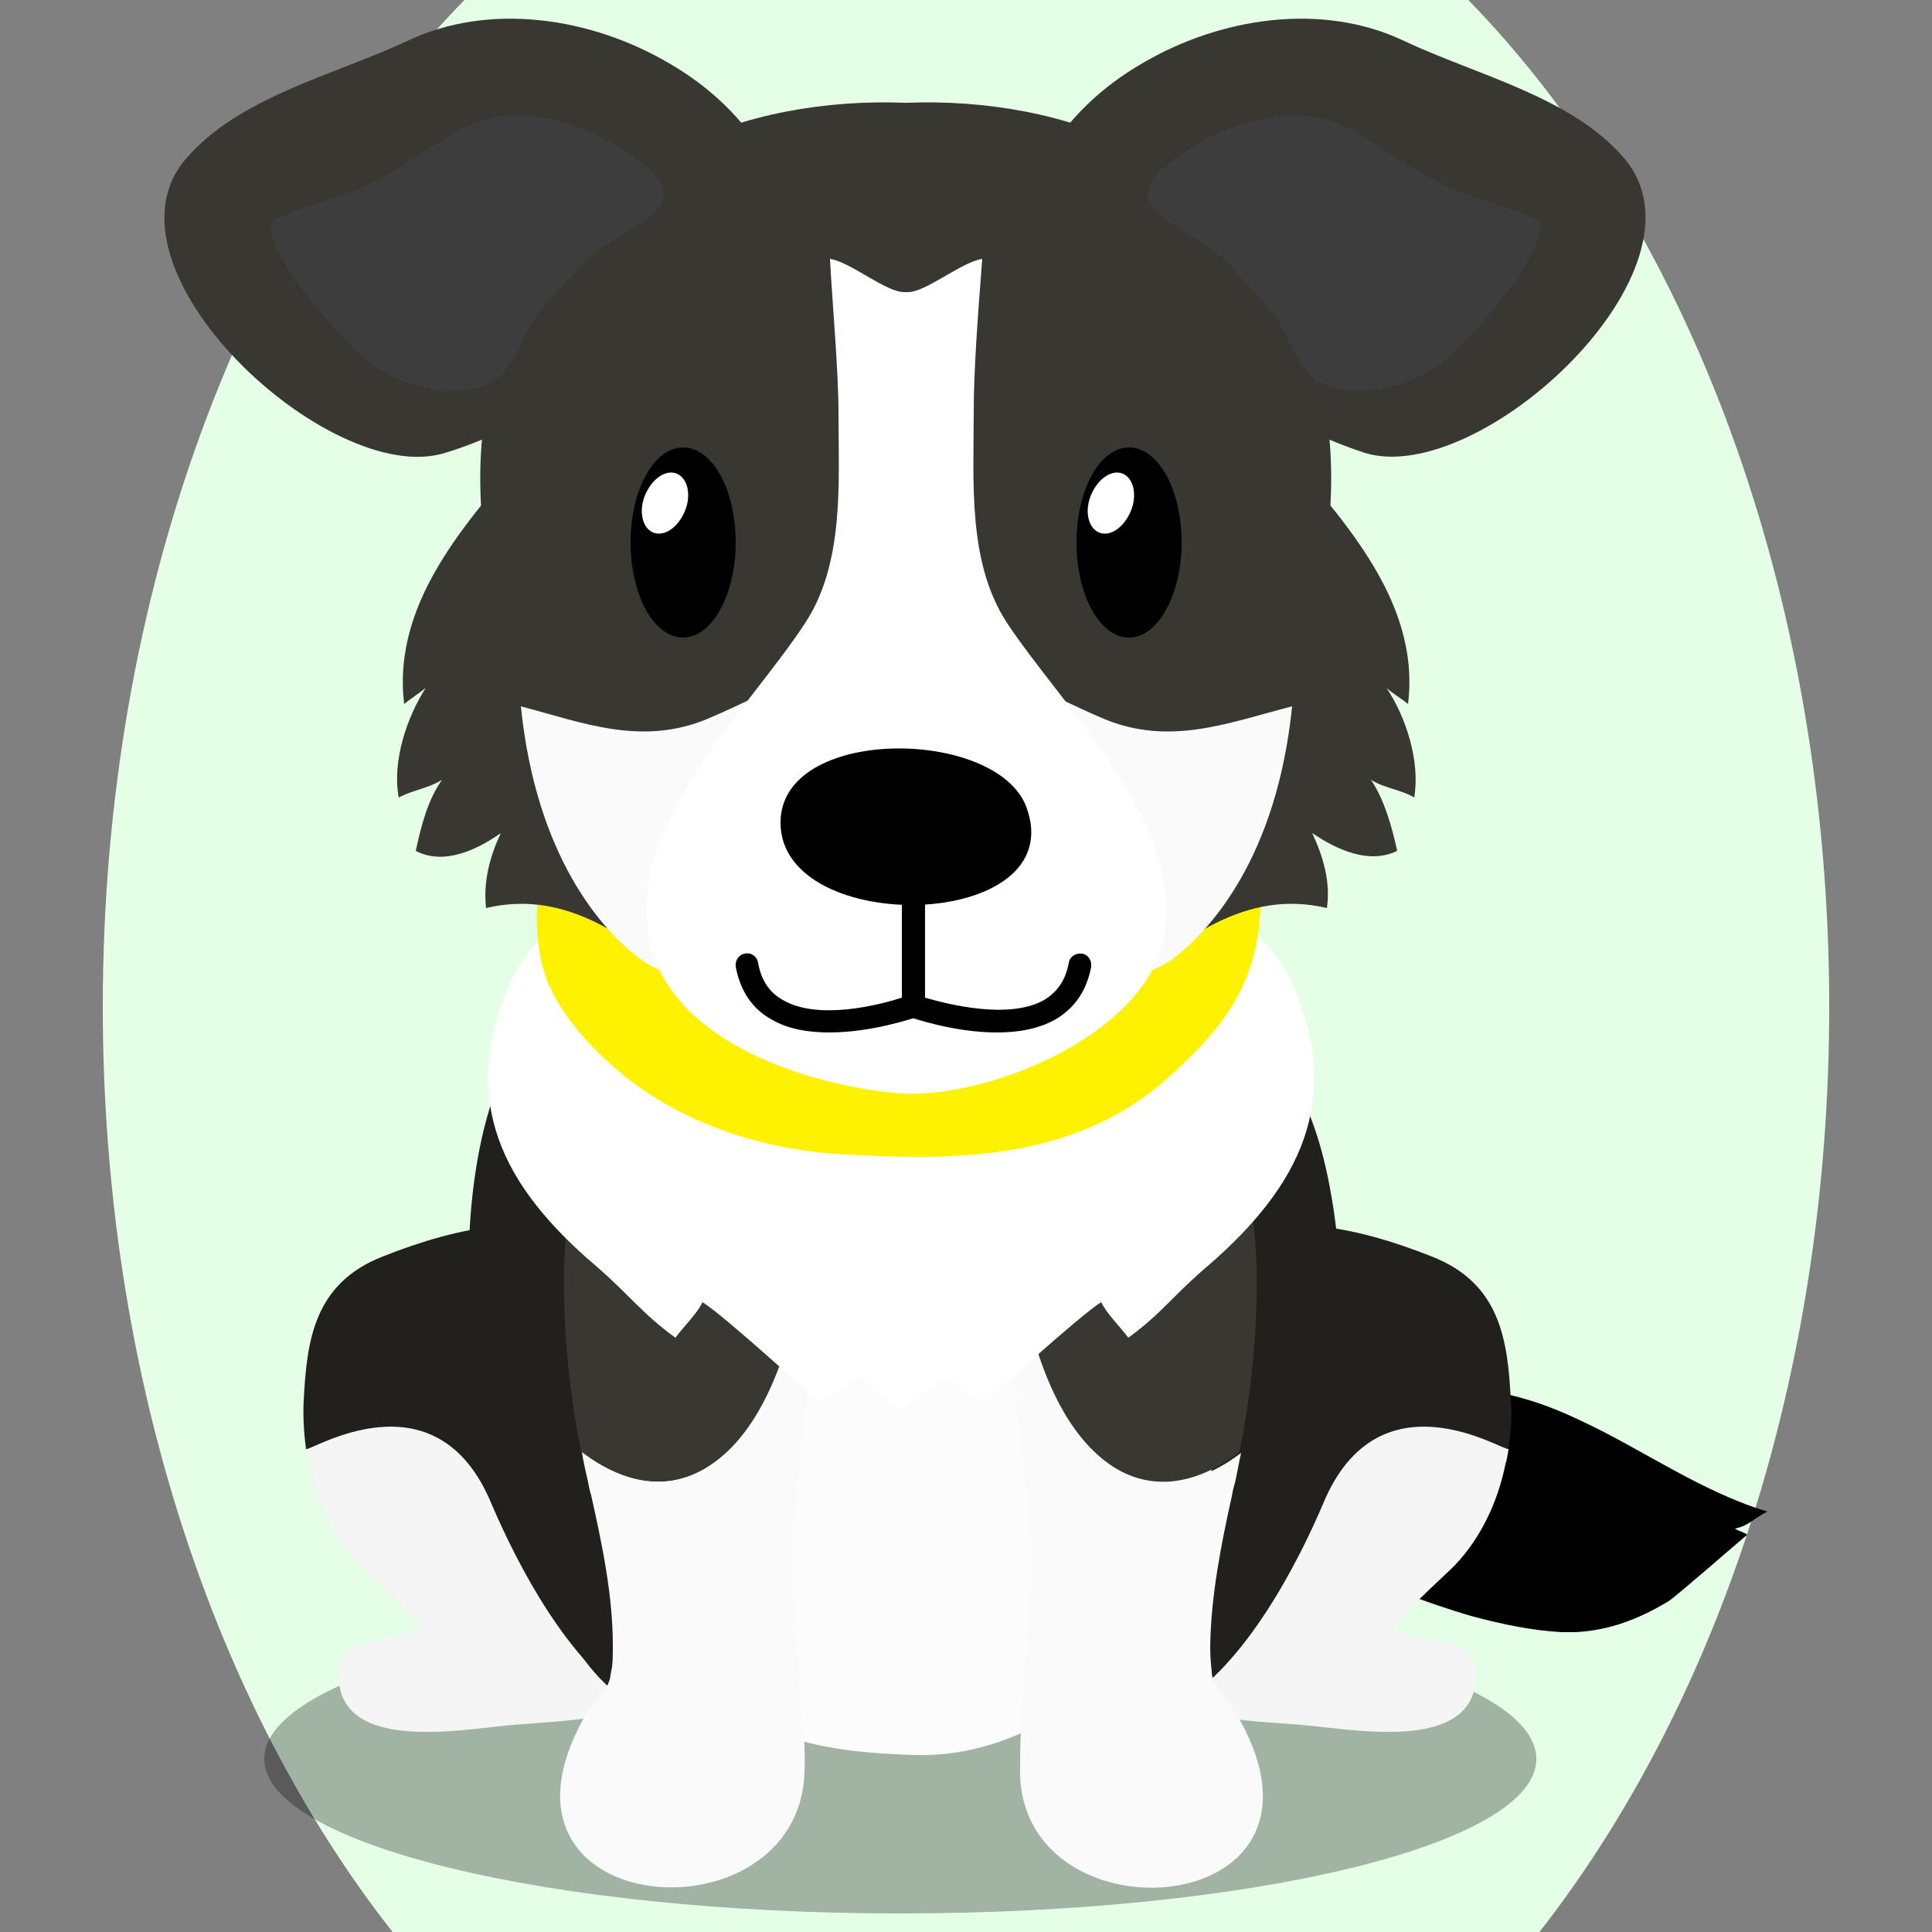 <!--?xml version="1.0" encoding="utf-8"?-->
<!-- Generator: Adobe Illustrator 25.0.1, SVG Export Plug-In . SVG Version: 6.00 Build 0)  -->
<svg version="1.1" id="Ebene_1" xmlns="http://www.w3.org/2000/svg" xmlns:xlink="http://www.w3.org/1999/xlink" x="0px" y="0px" viewBox="0 0 250 250" style="enable-background:new 0 0 250 250;" xml:space="preserve">
<rect x="0" y="0" width="250" height="250" fill="#808080" stroke="none"/>
<style type="text/css">
	.st0{opacity:0.3;}
	.st1{fill:#f5f5f5;}
	.st2{fill:#21201C;}
	.st3{fill:#fcfcfc;}
	.st4{fill:#383731;}
	.st5{fill:#fafafa;}
	.st6{fill:#FFFFFF;}
	.st7{fill:#fff200;}
	.st8{fill:#3d3d3d;}

.bgel{fill:#E5FFE7;}</style>
<path class="bgel" d="M236.7,130.3c0,47.6-14.5,90.3-37.5,119.7H50.8c-23-29.3-37.5-72.1-37.5-119.7C13.3,76.6,31.7,29,60.1,0h129.9
	C218.3,29,236.7,76.6,236.7,130.3z"></path>
<g>
	<path class="st0" d="M198.8,227.6c0,11.1-36.9,20-82.3,20c-45.5,0-82.3-9-82.3-20c0-11.1,36.9-20,82.3-20
		C161.9,207.6,198.8,216.5,198.8,227.6z"></path>
	<g>
		<path d="M224.5,197.8c1.9-0.4,2.5-1.4,4.2-2.2c-8.6-2.6-16.1-8-24-11.7c-2.3-1.1-4.7-2.1-7.1-2.8c-2.7-0.8-5.7-1.4-8.8-1.7
			c-8-0.9-16.7-0.4-23.7,0.9c-6.8,1.3-19.6,8.5-8.5,15.3c5,3,10.8,5.2,16.4,7.3c5.7,2.1,11.7,4.6,17.7,6.3c3.8,1,7.6,1.8,11.4,2
			c0.6,0,1.1,0,1.7,0c4.4-0.2,8.3-1.7,12.1-4c1.1-0.7,10.1-8.6,10.2-8.6C225.6,198.2,225.1,198.2,224.5,197.8z"></path>
		<g>
			<path class="st1" d="M171.2,194.5c-3.3,7.7-9.8,20.7-18.9,26.1c5.3,2.3,11.9,2.1,18.1,2.8c6.5,0.7,19.3,2.6,20.5-5.4
				c1-6.9-5.9-4.9-10.4-7.2c-0.9-0.4,7.2-7.6,7.8-8.3c3.4-3.6,5.5-8.2,6.5-13c0-0.1,0-0.2,0.1-0.3c0.1-0.5,0.2-1,0.3-1.6
				c0-0.1,0-0.2,0-0.3c-0.5,0.5-9.2-9-9.8-8.6C175.5,183.5,173.9,181.9,171.2,194.5z"></path>
			<path class="st2" d="M195.5,181.2c-0.4-7.7-1.3-15.1-10.2-18.6c-10.1-4-20.1-6-30.6-1.8c-5.8,2.3-6.6,4.5-8,8.3
				c-0.1,0.4-0.3,0.8-0.5,1.3c0,0.1-0.1,0.2-0.1,0.4c-0.2,0.5-0.4,1-0.6,1.5c-5.6,13.1-8.4,30.2,0.3,43.1c1.7,2.5,3.9,4.2,6.5,5.3
				c9-5.4,15.6-18.4,18.9-26.1c7.2-17.4,23.5-6.7,24-7.1C195.5,185.3,195.7,183.2,195.5,181.2z"></path>
		</g>
		<g>
			<path class="st1" d="M63.6,194.5c3.3,7.7,9.8,20.7,18.9,26.1c-5.3,2.3-11.9,2.1-18.1,2.8c-6.5,0.7-19.3,2.6-20.5-5.4
				c-1-6.9,5.9-4.9,10.4-7.2c0.9-0.4-7.2-7.6-7.8-8.3c-3.4-3.6-5.5-8.2-6.5-13c0-0.1,0-0.2-0.1-0.3c-0.1-0.5-0.2-1-0.3-1.6
				c0-0.1,0-0.2,0-0.3c0.5,0.5,9.2-9,9.8-8.6C59.3,183.5,60.9,181.9,63.6,194.5z"></path>
			<path class="st2" d="M39.3,181.2c0.4-7.7,1.3-15.1,10.2-18.6c10.1-4,20.1-6,30.6-1.8c5.8,2.3,6.6,4.5,8,8.3
				c0.1,0.4,0.3,0.8,0.5,1.3c0,0.1,0.1,0.2,0.1,0.4c0.2,0.5,0.4,1,0.6,1.5c5.6,13.1,8.4,30.2-0.3,43.1c-1.7,2.5-3.9,4.2-6.5,5.3
				c-9-5.4-15.6-18.4-18.9-26.1c-7.2-17.4-23.5-6.7-24-7.1C39.3,185.3,39.2,183.2,39.3,181.2z"></path>
		</g>
		<g>
			<path class="st2" d="M111.2,120.8c-12.8,0-24.5,6.8-36.9,9.4c-10.5,2.1-13.3,20.3-13.6,30.7c-0.2,5.5-1.8,12.6,0.3,17.8
				c1.4,3.5,2.3,5.2,3.1,9.3c0.8,4.8,1.9,9.6,4.2,13.7c3.6,6.6,5.8,12.8,11.4,17.4c5.1,4.1,12.8,6,18.9,5.5c7-0.5,13.9,0.4,20.9,0
				c7.5-0.4,15.8,0.3,22.8-3.3c6.4-3.3,13.5-5.1,19-10.6c6.5-6.5,10.1-16.5,11.7-26.2c1.3-7.5,1.1-14.6,0.3-22.1
				c-1.4-13.5-4.2-26-16.1-31.9c-4.9-2.4-9.8-5.6-15.1-6.6C132,122.1,121.5,120.8,111.2,120.8z"></path>
			<path class="st3" d="M157,182.5c1.6,23.6-18,45.2-38.6,44.6c-16.5-0.5-27.1-3.6-36.4-21.5c-4.5-8.7-4.7-18.8-5.1-29
				c-1-27,18.6-33.2,35.6-34.3c12.1-0.7,29.4-1.8,37.6,12.6C153.8,161.4,156.5,174.5,157,182.5z"></path>
		</g>
		<g>
			<path class="st4" d="M73,167.7c-0.2-8.3,0.9-19.2,5.7-23.8c2.7-2.6,6.6-3.2,12.2,0c3.9,2.2,6.8,4.9,8.9,7.9
				c2.3,3.3,3.6,7.1,4.3,11.2c-1.2,9.3-4.3,19.9-10.5,25.3c-6.2,5.4-12.9,3.8-18.4-0.4c0,0,0,0,0-0.1
				C73.9,181.3,73.1,174.6,73,167.7z"></path>
			<path class="st5" d="M103.8,222.7c-0.4-8-1.6-15.8-1.2-24.1c0-0.8,0.1-1.6,0.2-2.4c1-11.3,3.1-23.1,1.4-33.2
				c-1.2,9.3-4.3,19.9-10.5,25.3c-6.2,5.4-12.9,3.8-18.4-0.4c0.2,1.3,0.5,2.6,0.8,3.9c0.1,0.6,0.2,1.1,0.4,1.7
				c1.4,6.3,2.8,12.9,2.8,19.4c0,1.4,0,2.5-0.2,3.3c-0.1,0.4-0.1,0.8-0.2,1.1c-0.6,2-1.8,2.2-3.4,5.1c-14.5,26.2,27.9,29.2,28.6,6.9
				c0.1-1.8,0-3.6-0.1-5.5C103.8,223.6,103.8,223.2,103.8,222.7z"></path>
		</g>
		<g>
			<path class="st4" d="M162.6,167.7c0.2-8.3-0.9-19.2-5.7-23.8c-2.7-2.6-6.6-3.2-12.2,0c-3.9,2.2-6.8,4.9-8.9,7.9
				c-2.3,3.3-3.6,7.1-4.3,11.2c1.2,9.3,4.3,19.9,10.5,25.3c6.2,5.4,12.9,3.8,18.4-0.4c0,0,0,0,0-0.1
				C161.7,181.3,162.5,174.6,162.6,167.7z"></path>
			<path class="st5" d="M160.4,222.5c-1.6-2.9-2.8-3.1-3.4-5.1c-0.1-0.3-0.2-0.7-0.2-1.1c-0.1-0.8-0.2-1.9-0.2-3.3
				c0.1-6.5,1.4-13.1,2.8-19.4c0.1-0.6,0.2-1.1,0.4-1.7c0.3-1.3,0.5-2.6,0.8-3.9c-5.5,4.2-12.3,5.8-18.4,0.4
				c-6.2-5.4-9.3-16-10.5-25.3c-1.8,10.1,0.4,21.9,1.4,33.2c0.1,0.8,0.1,1.6,0.2,2.4c0.4,8.3-0.8,16.1-1.2,24.1c0,0.4,0,0.8,0,1.2
				c-0.1,1.8-0.1,3.6-0.1,5.5C132.4,251.6,174.9,248.6,160.4,222.5z"></path>
		</g>
		<path class="st6" d="M167.3,127.4c-0.1-0.1-0.1-0.3-0.2-0.4c-3.6-7.8-12.5-11.9-20.3-14.1c-4.4-1.3-9.1-1.2-13.5-2.4
			c-3.6-1-6.7-2-10.6-2.2c-2-0.1-4.1,0-6.1,0.1c-2-0.1-4.1-0.2-6.1-0.1c-3.9,0.2-7,1.2-10.6,2.2c-4.4,1.1-9.1,1.1-13.5,2.4
			c-7.8,2.2-16.8,6.3-20.3,14.1c-0.1,0.1-0.1,0.3-0.2,0.4c-6.5,15.1-0.9,26.1,11.2,36.4c4.4,3.8,5.9,6.1,10.3,9.3
			c1.1-1.5,2.8-3.1,3.5-4.6c2.8,1.7,15.1,13,15.2,13c0,0,5.5-3.6,5.2-3.4c-0.2,0.1,5.1,4.3,5.2,4.2c0,0,0.1-0.1,0.2-0.2
			c0.1,0.1,0.2,0.1,0.2,0.2c0,0.1,5.4-4.1,5.2-4.2c-0.3-0.2,5.2,3.4,5.2,3.4c0.1,0,12.4-11.3,15.2-13c0.7,1.5,2.4,3.1,3.5,4.6
			c4.4-3.2,5.8-5.5,10.3-9.3C168.2,153.5,173.8,142.5,167.3,127.4z"></path>
		<g>
			<path class="st7" d="M71.2,108.8c-2.2,5-2.4,13.9-0.1,18.8c2.1,4.7,6.2,8.8,9.9,11.8c8.3,6.5,18.6,9.5,28.5,10
				c14.5,0.8,29.6,0.7,41.5-9.8c5.9-5.3,10.9-10.7,11.9-19.6c2.8-23.4-16.5-28.7-32.9-32.1c-15.4-3.2-39.2-5.5-50.8,9.5
				C76.8,100.6,72.9,104.9,71.2,108.8z"></path>
		</g>
		<g>
			<path class="st4" d="M179.4,89c0.6,0.6,2.1,1.5,2.8,2.1c1.7-13.9-9.4-24.7-17-34.1c-11.8-14.4-29.8-18.1-48-16.7
				C99,38.9,81.1,42.6,69.3,57c-7.7,9.3-18.7,20.2-17,34.1c0.7-0.6,2.1-1.5,2.8-2.1c-2.4,3.7-4.4,9.5-3.5,14.2
				c1.6-0.9,3.9-1.2,5.6-2.3c-1.9,2.7-2.7,6-3.4,9.2c3.6,1.9,7.9-0.1,11-2.3c-1.4,3-2.3,6.3-1.9,9.7c21.1-5,32.3,26,54.3,22.7
				c0,0,0.1,0,0.1,0c0,0,0.1,0,0.1,0c22,3.3,33.2-27.7,54.3-22.7c0.5-3.4-0.5-6.7-1.9-9.7c3.1,2.1,7.3,4.1,11,2.3
				c-0.7-3.1-1.6-6.5-3.4-9.2c1.7,1.1,4,1.3,5.6,2.3C183.8,98.5,181.9,92.7,179.4,89z"></path>
			<path class="st4" d="M167.8,40.6c-9.2-19.9-29.7-28.1-50.6-27.3c-20.9-0.8-41.4,7.4-50.6,27.3c-9.4,20.4-2.5,44.5,7.5,63.3
				c4.7,8.9,11.9,24.5,20.8,30c5.8,3.6,14.1,4.4,22.3,3.8c8.2,0.6,16.5-0.2,22.3-3.8c9-5.5,16.1-21.1,20.8-30
				C170.3,85.1,177.2,61,167.8,40.6z"></path>
			<path class="st5" d="M142.8,93c-8.3-3.5-16-8.6-25.6-8.3c-9.6-0.3-17.3,4.8-25.6,8.3c-8.6,3.6-16.2,0.5-24.2-1.6
				c2,19.6,10.6,29,15.2,32.5c3.2,2.5,6.6,2.6,10.3,3.8c7.6,2.4,15.8,5.3,24.1,6.8v0.1c0.1,0,0.2,0,0.3-0.1c0.1,0,0.2,0,0.3,0.1
				v-0.1c8.3-1.5,16.4-4.4,24.1-6.8c3.7-1.2,7.1-1.4,10.3-3.8c4.6-3.6,13.2-12.9,15.2-32.5C159,93.5,151.4,96.6,142.8,93z"></path>
			<path class="st6" d="M130.3,80.6c-5.1-7.8-4.3-18.2-4.3-27.2c0-5.5,0.5-12.1,1.1-19.9c-2.7,0.4-7.4,4.4-9.7,4.3c0,0-0.1,0-0.2,0
				c0,0-0.1,0-0.1,0c-2.4,0.1-7-3.9-9.7-4.3c0.3,5.8,1.1,14.4,1.1,19.9c0,9,0.8,19.4-4.3,27.2c-7.4,11.3-22.5,25.3-20.3,40.2
				c2,13.6,19.9,19.4,31.6,20.6c11.6,1.3,33.3-7.5,35.2-20.6C152.8,105.9,137.8,91.9,130.3,80.6z"></path>
			<g>
				<path d="M129,133.6c-5.6,0-11-1.9-11.3-2c-0.6-0.2-1-0.8-1-1.4v-15.9c0-0.8,0.7-1.5,1.5-1.5c0.8,0,1.5,0.7,1.5,1.5v14.8
					c2.8,0.8,10.8,2.9,15.4,0.3c1.7-1,2.8-2.6,3.2-4.8c0.1-0.8,0.9-1.3,1.7-1.2c0.8,0.1,1.3,0.9,1.2,1.7c-0.6,3.1-2.1,5.3-4.6,6.8
					C134.3,133.2,131.6,133.6,129,133.6z"></path>
				<path d="M107.3,133.6c-2.6,0-5.3-0.4-7.5-1.7c-2.5-1.4-4-3.7-4.6-6.8c-0.1-0.8,0.4-1.6,1.2-1.7c0.8-0.2,1.6,0.4,1.7,1.2
					c0.4,2.2,1.4,3.8,3.2,4.8c4.6,2.7,12.6,0.6,15.4-0.3v-14.8c0-0.8,0.7-1.5,1.5-1.5c0.8,0,1.5,0.7,1.5,1.5v15.9
					c0,0.6-0.4,1.2-1,1.4C118.3,131.7,112.9,133.6,107.3,133.6z"></path>
			</g>
			<g>
				<path d="M101,106.5c-0.1-12.6,27.9-12.4,31.8-2.1C138.8,120.5,101.1,121.4,101,106.5z"></path>
			</g>
			<g>
				<path d="M81.6,70.2c0,6.8,3,12.3,6.8,12.3c3.7,0,6.8-5.5,6.8-12.3c0-6.8-3-12.3-6.8-12.3C84.6,57.9,81.6,63.4,81.6,70.2z"></path>
				<path class="st6" d="M88.6,66.2c-0.9,2.1-2.7,3.3-4.1,2.7c-1.4-0.6-1.9-2.8-1-4.9c0.9-2.1,2.7-3.3,4.1-2.7
					C89,61.9,89.5,64.1,88.6,66.2z"></path>
			</g>
			<g>
				<path d="M139.3,70.2c0,6.8,3,12.3,6.8,12.3c3.7,0,6.8-5.5,6.8-12.3c0-6.8-3-12.3-6.8-12.3C142.3,57.9,139.3,63.4,139.3,70.2z"></path>
				<path class="st6" d="M146.3,66.2c-0.9,2.1-2.7,3.3-4.1,2.7c-1.4-0.6-1.9-2.8-1-4.9c0.9-2.1,2.7-3.3,4.1-2.7
					C146.7,61.9,147.2,64.1,146.3,66.2z"></path>
			</g>
			<g>
				<g>
					<path class="st4" d="M65.9,55.4c2.8-1.3,5.5-2.7,8.1-4c3.6-1.8,7.2-3.9,10.5-6.3c3.3-2.4,6.7-4.7,9.7-7.6
						c5.3-5.2,9.1-9.7,5.1-16.8c-3-5.3-7.5-9.5-12.7-12.5c-10-5.9-23.2-8-33.9-2.9C43.3,9.7,31,12.5,24.1,20.5
						C11.8,34.6,42.7,63.3,57.6,58.6C60.3,57.8,63.1,56.6,65.9,55.4z"></path>
					<path class="st8" d="M75.5,34.1c5.3-5.5,16.5-6.9,6.2-14c-6.1-4.2-14.8-7.2-21.8-3.5c-4.1,2.2-7.8,5.1-11.9,7.1
						c-4.2,2.1-9,2.9-13,5c-0.2,4.9,7.9,13.5,11.4,17c4,4,13.1,7,18.3,3c1.6-1.2,3.4-6.1,4.9-8.1C71.4,38.5,73.4,36.3,75.5,34.1z"></path>
				</g>
				<g>
					<path class="st4" d="M168.5,55.4c-2.8-1.3-5.5-2.7-8.1-4c-3.6-1.8-7.2-3.9-10.5-6.3c-3.3-2.4-6.7-4.7-9.7-7.6
						c-5.3-5.2-9.1-9.7-5.1-16.8c3-5.3,7.5-9.5,12.7-12.5c10-5.9,23.2-8,33.9-2.9c9.3,4.4,21.6,7.2,28.4,15.1
						c12.3,14.2-18.6,42.8-33.5,38.2C174.1,57.8,171.3,56.6,168.5,55.4z"></path>
					<path class="st8" d="M158.9,34.1c-5.3-5.5-16.5-6.9-6.2-14c6.1-4.2,14.8-7.2,21.8-3.5c4.1,2.2,7.8,5.1,11.9,7.1
						c4.2,2.1,9,2.9,13,5c0.2,4.9-7.9,13.5-11.4,17c-4,4-13.1,7-18.3,3c-1.6-1.2-3.4-6.1-4.9-8.1C163,38.5,161,36.3,158.9,34.1z"></path>
				</g>
			</g>
		</g>
	</g>
</g>
</svg>
